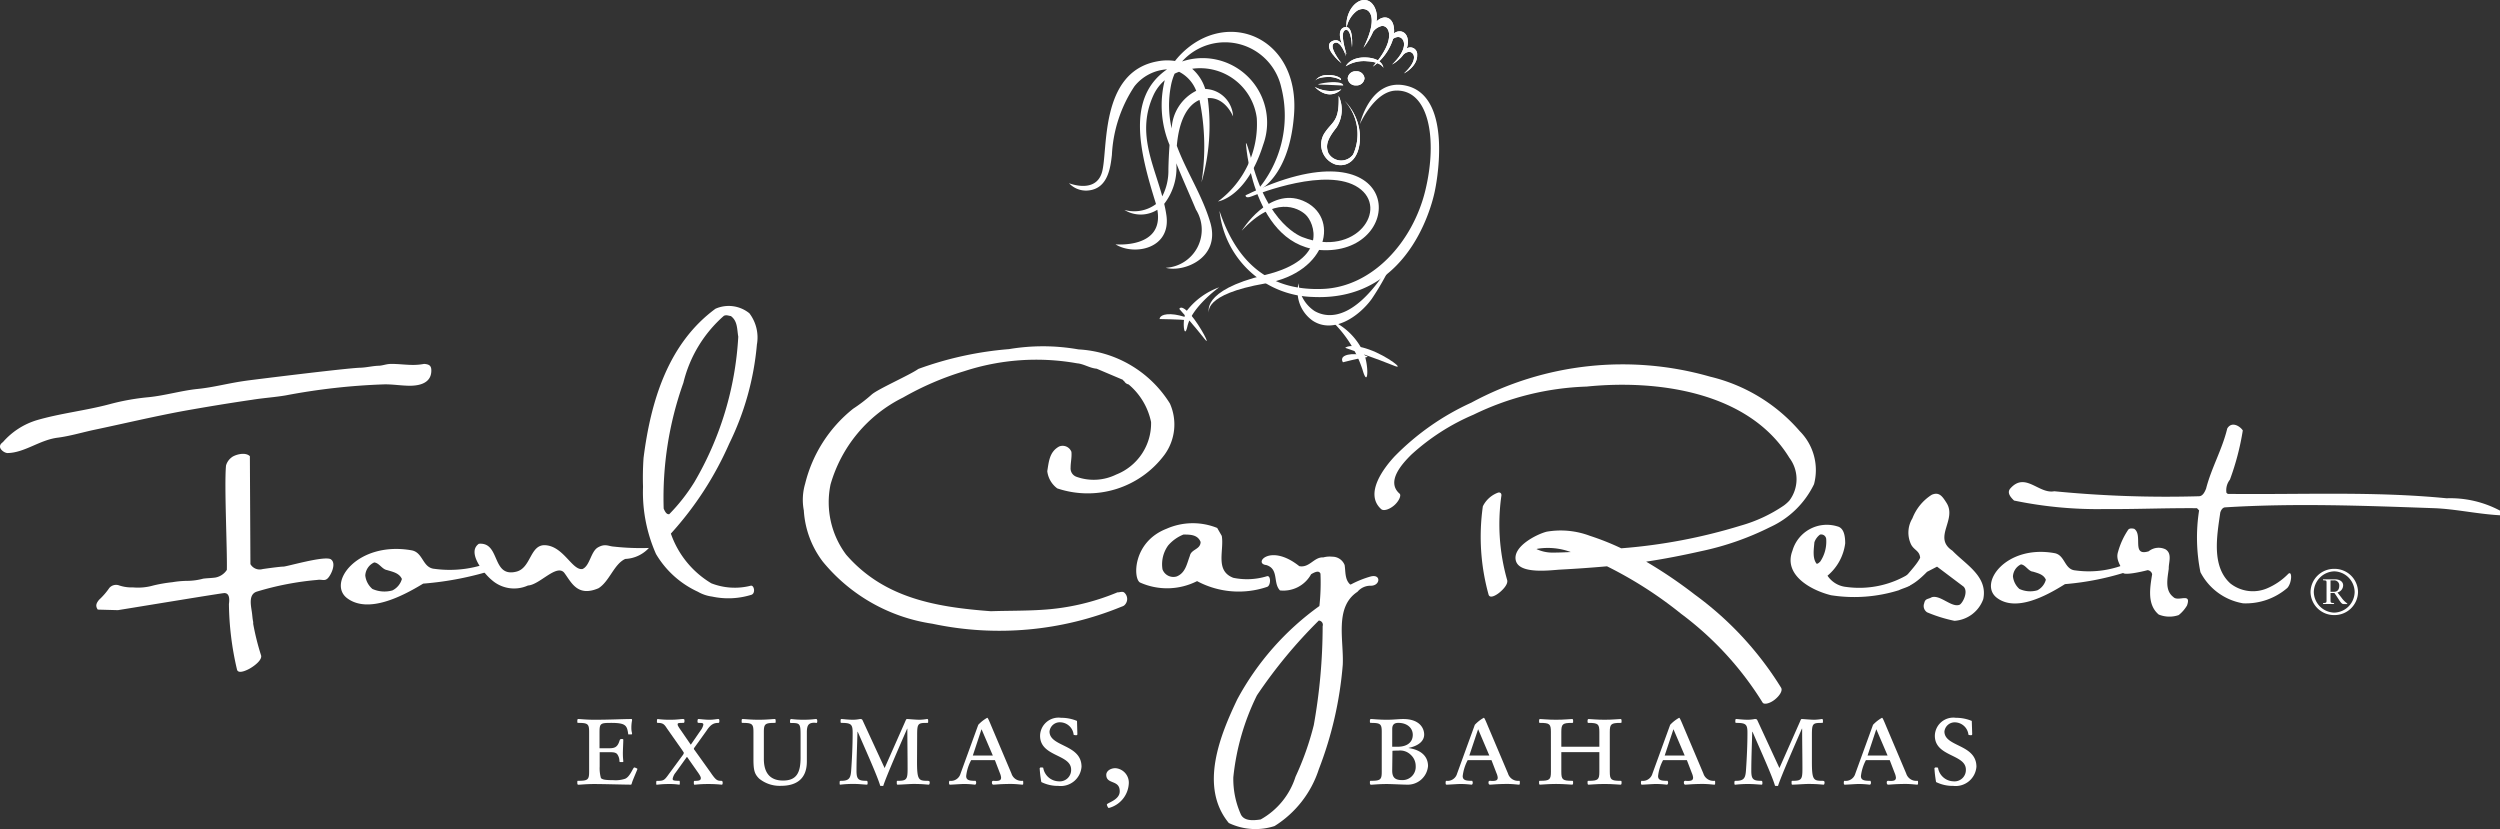 <svg xmlns="http://www.w3.org/2000/svg" width="100" height="33.159" viewBox="0 0 100 33.159">
  <rect x="0" y="0" width="100" height="33.159" fill="#333333" stroke="none"/>
  <g id="Group_5302" data-name="Group 5302" transform="translate(-841.242 -8734.663)">
    <g id="Group_10" data-name="Group 10" transform="translate(884.002 8734.663)">
      <g id="Group_2" data-name="Group 2" transform="translate(11.098 0)">
        <path id="Path_3" data-name="Path 3" d="M2.828,2.2a.274.274,0,0,0-.415-.263.779.779,0,0,0,.044-.288c-.015-.388-.327-.484-.556-.317,0-.027.005-.054.005-.082C1.911.669,1.5.563,1.2.861A.9.9,0,0,0,1.122.283C.766-.382-.07.216,0,1.133a1.112,1.112,0,0,1,.419-.7c.341-.22.99.007.26,1.48a3.03,3.03,0,0,0,.388-.646.6.6,0,0,1,.339-.226c.294-.046.627.516-.352,1.625a2.129,2.129,0,0,0,.81-1.11.368.368,0,0,1,.187-.075c.232-.018.516.385-.225,1.1a1.55,1.55,0,0,0,.34-.267.079.079,0,0,0,0,.013s.006-.012.019-.031a1.183,1.183,0,0,0,.09-.108.372.372,0,0,1,.217-.112c.193-.019.429.288-.189.859C2.305,2.936,2.847,2.653,2.828,2.2Z" fill="#fff"/>
        <path id="Path_4" data-name="Path 4" d="M2.828,2.2a.274.274,0,0,0-.415-.263.779.779,0,0,0,.044-.288c-.015-.388-.327-.484-.556-.317,0-.027.005-.054.005-.082C1.911.669,1.5.563,1.2.861A.9.9,0,0,0,1.122.283C.766-.382-.07.216,0,1.133a1.112,1.112,0,0,1,.419-.7c.341-.22.99.007.26,1.48a3.03,3.03,0,0,0,.388-.646.6.6,0,0,1,.339-.226c.294-.046.627.516-.352,1.625a2.129,2.129,0,0,0,.81-1.11.368.368,0,0,1,.187-.075c.232-.018.516.385-.225,1.1a1.55,1.55,0,0,0,.34-.267.079.079,0,0,0,0,.013s.006-.012.019-.031a1.183,1.183,0,0,0,.09-.108.372.372,0,0,1,.217-.112c.193-.019.429.288-.189.859C2.305,2.936,2.847,2.653,2.828,2.2Z" fill="#fff"/>
      </g>
      <g id="Group_3" data-name="Group 3" transform="translate(10.397 1.607)">
        <path id="Path_5" data-name="Path 5" d="M.5.924S-.324.248.144.032c.431-.2.539.612.539.612S.482-.008.221.111.451.857.5.924Z" fill="#fff"/>
        <path id="Path_6" data-name="Path 6" d="M.5.924S-.324.248.144.032c.431-.2.539.612.539.612S.482-.008.221.111.451.857.5.924Z" fill="#fff"/>
      </g>
      <path id="Path_7" data-name="Path 7" d="M0,0A4.743,4.743,0,0,1,1.257,1.972c.258.906.276-.433-.064-.888A2.606,2.606,0,0,0,0,0Z" transform="translate(10.483 12.812)" fill="#fff"/>
      <path id="Path_8" data-name="Path 8" d="M0,.073s1.392.481,1.914.7C2.469,1.011,1.686.4.966.144.193-.132,0,.073,0,.073Z" transform="translate(11.049 13.84)" fill="#fff"/>
      <g id="Group_4" data-name="Group 4" transform="translate(10.835 1.079)">
        <path id="Path_9" data-name="Path 9" d="M.268,1.1S-.265.163.172.014c.4-.138.312.807.312.807S.463.038.219.12.245,1.014.268,1.1Z" fill="#fff"/>
        <path id="Path_10" data-name="Path 10" d="M.268,1.1S-.265.163.172.014c.4-.138.312.807.312.807S.463.038.219.12.245,1.014.268,1.1Z" fill="#fff"/>
      </g>
      <path id="Path_11" data-name="Path 11" d="M1,.137S.344.1.079.1C-.2.109.336-.014.678,0,1.045.018,1,.137,1,.137Z" transform="translate(9.966 3.286)" fill="#fff"/>
      <g id="Group_5" data-name="Group 5" transform="translate(9.828 3.004)">
        <path id="Path_12" data-name="Path 12" d="M1.047.2A1.007,1.007,0,0,0,.461.078C.066.093,0,.247,0,.247A.579.579,0,0,1,.465,0C.812-.026,1.1.113,1.047.2Z" fill="#fff"/>
        <path id="Path_13" data-name="Path 13" d="M1.047.2A1.007,1.007,0,0,0,.461.078C.066.093,0,.247,0,.247A.579.579,0,0,1,.465,0C.812-.026,1.1.113,1.047.2Z" fill="#fff"/>
      </g>
      <g id="Group_6" data-name="Group 6" transform="translate(9.828 3.474)">
        <path id="Path_14" data-name="Path 14" d="M0,0A1.338,1.338,0,0,0,1.064.1S.615.609,0,0Z" fill="#fff"/>
        <path id="Path_15" data-name="Path 15" d="M0,0A1.338,1.338,0,0,0,1.064.1S.615.609,0,0Z" fill="#fff"/>
      </g>
      <path id="Path_16" data-name="Path 16" d="M1.417,0S.319.784.146,1.563C.008,2.18-.093,1.2.135.923A2.859,2.859,0,0,1,1.417,0Z" transform="translate(4.59 11.492)" fill="#fff"/>
      <path id="Path_17" data-name="Path 17" d="M0,.052S.725.879,1,1.24C1.3,1.623.844.739.468.3.064-.17,0,.052,0,.052Z" transform="translate(4.413 12.305)" fill="#fff"/>
      <path id="Path_18" data-name="Path 18" d="M0,.194S.821.206,1.148.241C1.5.279.876.013.446,0-.014-.013,0,.194,0,.194Z" transform="translate(3.624 12.568)" fill="#fff"/>
      <path id="Path_19" data-name="Path 19" d="M1.323,1.313S2.406-.454,3.769.112C5.254.728,4.81,2.979,2.27,3.421S.018,4.6.018,4.6s-.369-.89,2.23-1.515S4.214.966,3.871.663C3.581.4,2.639-.107,1.323,1.313Z" transform="translate(5.586 7.916)" fill="#fff"/>
      <path id="Path_20" data-name="Path 20" d="M.037,1.106A1.433,1.433,0,0,0,.681,2.22C1.239,2.536,2.4,2.64,3.908,0a10.562,10.562,0,0,1-.946,1.735c-.51.7-1.529,1.407-2.354.873A1.421,1.421,0,0,1,.037,1.106Z" transform="translate(9.146 10.224)" fill="#fff"/>
      <path id="Path_21" data-name="Path 21" d="M5.614,1.578S6.19.271,7.043.235C8.371.179,8.735,2.158,8.233,4.229S6.107,8.092,4.128,8.168C2.311,8.238.8,7.454,0,5.047A3.851,3.851,0,0,0,3.734,8.489c4.111.2,4.888-4.281,4.888-4.281S9.424.487,7.469.039C6.031-.291,5.614,1.578,5.614,1.578Z" transform="translate(6.02 3.389)" fill="#fff"/>
      <path id="Path_22" data-name="Path 22" d="M.037.325S.671.16.946.128C1.239.093.57-.057.234.023-.126.108.037.325.037.325Z" transform="translate(10.921 14.166)" fill="#fff"/>
      <path id="Path_23" data-name="Path 23" d="M.026.155S.369,4.512,3.438,4.277,6.16-.892,0,2.088c0,0-.026.149.246.042S3.266.939,4.512,1.782s-.1,2.807-2.228,1.983c0,0-1.431-.46-2.084-3.224C.2.54-.046-.35.026.155Z" transform="translate(7.064 5.723)" fill="#fff"/>
      <g id="Group_7" data-name="Group 7" transform="translate(10.093 3.835)">
        <path id="Path_24" data-name="Path 24" d="M.693,0A1.307,1.307,0,0,1,.608,1.264c-.392.494-.439.728-.325,1.027a.592.592,0,0,0,.99.052A1.969,1.969,0,0,0,.932.2a2.132,2.132,0,0,1,.614,1.4c.017.85-.427,1.284-.972,1.146A.842.842,0,0,1,.147,1.461C.455,1.007.727,1.027.693,0Z" transform="translate(0)" fill="#fff"/>
        <path id="Path_25" data-name="Path 25" d="M.693,0A1.307,1.307,0,0,1,.608,1.264c-.392.494-.439.728-.325,1.027a.592.592,0,0,0,.99.052A1.969,1.969,0,0,0,.932.2a2.132,2.132,0,0,1,.614,1.4c.017.85-.427,1.284-.972,1.146A.842.842,0,0,1,.147,1.461C.455,1.007.727,1.027.693,0Z" transform="translate(0)" fill="#fff"/>
      </g>
      <g id="Group_8" data-name="Group 8" transform="translate(11.149 2.851)">
        <path id="Path_26" data-name="Path 26" d="M.671.282A.313.313,0,0,1,.336.565.313.313,0,0,1,0,.282.312.312,0,0,1,.336,0,.313.313,0,0,1,.671.282Z" fill="#fff"/>
        <path id="Path_27" data-name="Path 27" d="M.671.282A.313.313,0,0,1,.336.565.313.313,0,0,1,0,.282.312.312,0,0,1,.336,0,.313.313,0,0,1,.671.282Z" fill="#fff"/>
      </g>
      <path id="Path_28" data-name="Path 28" d="M.31.151A.153.153,0,0,1,.155.3.153.153,0,0,1,0,.151.154.154,0,0,1,.155,0,.153.153,0,0,1,.31.151Z" transform="translate(11.233 3.063)" fill="#fff"/>
      <g id="Group_9" data-name="Group 9" transform="translate(11.072 2.3)">
        <path id="Path_29" data-name="Path 29" d="M0,.351a1.35,1.35,0,0,1,.859-.2c.558.029.644.262.644.262S1.482.031.816,0C.172-.028,0,.351,0,.351Z" fill="#fff"/>
        <path id="Path_30" data-name="Path 30" d="M0,.351a1.35,1.35,0,0,1,.859-.2c.558.029.644.262.644.262S1.482.031.816,0C.172-.028,0,.351,0,.351Z" fill="#fff"/>
      </g>
      <path id="Path_31" data-name="Path 31" d="M4.484.887a3.055,3.055,0,0,0-.244.278,2.06,2.06,0,0,0-.7.014C1.206,1.6,1.571,4.746,1.319,5.617S0,6.054,0,6.054a.929.929,0,0,0,.8.288c.764-.092.86-.931.916-1.416a5.432,5.432,0,0,1,.9-2.745A1.8,1.8,0,0,1,3.922,1.5C2.277,2.63,2.832,4.8,3.464,6.835c.006.018.01.036.015.054a1.456,1.456,0,0,1-1.263.234,1.245,1.245,0,0,0,1.317-.007C3.816,8.681,1.86,8.5,1.86,8.5c.753.467,2.239.175,2.034-1.178-.022-.15-.052-.3-.086-.442a2.343,2.343,0,0,0,.484-1.623c.242.609.526,1.23.785,1.851A1.523,1.523,0,0,1,3.868,9.438c.7.194,2.2-.375,1.787-1.8C5.33,6.531,4.695,5.594,4.313,4.558c.088-1.037.434-1.632.907-1.834A9.253,9.253,0,0,1,5.3,6.02a8.207,8.207,0,0,0,.248-3.372c.024,0,.048,0,.073,0,.656.007.942.736.942.736a1.152,1.152,0,0,0-1.114-1.1,1.762,1.762,0,0,0-.523-.807A2.282,2.282,0,0,1,7.511,3.447,3.844,3.844,0,0,1,5.959,6.784S7.1,6.633,7.767,4.516a2.578,2.578,0,0,0-3.245-3.33A2.306,2.306,0,0,1,8.491,2.224,4.6,4.6,0,0,1,7.464,6.413S8.8,5.947,9,3.33C9.249.215,6.334-.975,4.484.887ZM3.976,5.5a2.25,2.25,0,0,1-.245,1.079c-.369-1.345-1.023-2.56-.359-4.032a1.753,1.753,0,0,1,.458-.612,4.135,4.135,0,0,0,.192,2.589C4,4.824,3.983,5.151,3.976,5.5ZM5.089,2.361l-.015.005a1.783,1.783,0,0,0-.967,1.5,4.149,4.149,0,0,1-.032-1.7,2.23,2.23,0,0,1,.15-.493c.057-.028.117-.053.177-.076A1.424,1.424,0,0,1,5.089,2.361Z" transform="translate(0 1.274)" fill="#fff"/>
    </g>
    <g id="Group_17" data-name="Group 17" transform="translate(841.242 8746.895)">
      <g id="Group_11" data-name="Group 11" transform="translate(23.093 16.48)">
        <path id="Path_32" data-name="Path 32" d="M.472.518C.472.2.423.155.044.155,0,.155,0,.148,0,.089S0,0,.044,0c.081,0,.3.029.636.029C1.322.029,1.828,0,2.168,0c.016,0,.022.022.022.05a1.518,1.518,0,0,0-.028.336A.705.705,0,0,0,2.19.567a.122.122,0,0,1-.011.048H2.037c-.046-.35-.089-.46-.676-.46C.922.155.888.171.888.539V1.17h.363c.225,0,.351-.027.434-.292C1.708.809,1.718.8,1.785.8c.042,0,.054.012.054.032,0,.082-.017.4-.017.544,0,.185.017.286.017.317s-.005.029-.077.029-.077-.005-.077-.039a.477.477,0,0,0-.1-.291c-.066-.049-.11-.065-.291-.065h-.4V1.9a1.479,1.479,0,0,0,.05.462c.06.056.148.083.488.083A1.2,1.2,0,0,0,1.91,2.39c.2-.078.319-.452.367-.452.028,0,.127.039.127.06s-.187.445-.214.538-.028.089-.059.089C1.9,2.625,1.06,2.6.68,2.6c-.334,0-.555.028-.636.028C0,2.625,0,2.6,0,2.536s0-.065.044-.065c.379,0,.428-.049.428-.363Z" transform="translate(0 0.049)" fill="#fff"/>
        <path id="Path_33" data-name="Path 33" d="M1.053,1.456a.216.216,0,0,0,.051-.1c0-.017-.017-.037-.078-.131L.428.374C.33.22.274.155.07.155.033.155.028.143.028.112.028.022.038,0,.057,0a3.6,3.6,0,0,0,.51.029C.841.029.984,0,1.053,0s.077.006.077.076-.015.079-.059.079c-.2,0-.214.01-.214.065,0,.034.027.088.137.242l.389.566.385-.56A.6.6,0,0,0,1.885.231c0-.06-.025-.076-.155-.076C1.658.155,1.652.143,1.652.1c0-.083.012-.1.045-.1.056,0,.241.029.435.029.174,0,.273-.029.35-.029.034,0,.044.022.044.076s-.01.079-.033.079c-.164,0-.3.033-.483.316l-.483.673a.082.082,0,0,0-.021.047.055.055,0,0,0,.021.04l.633.885c.219.323.273.356.437.356.04,0,.061.018.061.076s-.011.078-.043.078A4.9,4.9,0,0,0,2.086,2.6a4.757,4.757,0,0,0-.548.028c-.022,0-.034-.01-.034-.083s.011-.072.056-.072c.175,0,.224-.033.224-.11,0-.039-.022-.1-.155-.283l-.378-.539c-.01-.018-.016-.023-.021-.023s-.011.005-.027.029L.78,2.137a.553.553,0,0,0-.122.253c0,.06.022.081.254.081.021,0,.031.006.031.072s0,.083-.027.083A2.412,2.412,0,0,0,.528,2.6a3.839,3.839,0,0,0-.5.028c-.022,0-.028,0-.028-.06,0-.088.006-.094.038-.094.253,0,.286-.017.468-.274Z" transform="translate(3.156 0.049)" fill="#fff"/>
        <path id="Path_34" data-name="Path 34" d="M.472.518C.472.2.423.155.044.155,0,.155,0,.148,0,.089S0,0,.044,0c.082,0,.3.029.638.029S1.235,0,1.318,0c.038,0,.043.022.043.089s-.006.066-.043.066C.937.155.888.2.888.518V1.593c0,.626.307.868.769.868.55,0,.7-.329.7-.923V.658c0-.476-.022-.5-.385-.5-.032,0-.038-.007-.038-.062S1.947,0,1.982,0A3.938,3.938,0,0,0,2.47.029C2.783.029,2.921,0,2.981,0,3,0,3.025.017,3.025.083c0,.039-.006.073-.032.073S2.941.148,2.914.148c-.235,0-.306.095-.306.385V1.7c0,.7-.423.972-1.034.972A1.3,1.3,0,0,1,.7,2.383C.516,2.2.472,2.056.472,1.6Z" transform="translate(6.573 0.049)" fill="#fff"/>
        <path id="Path_35" data-name="Path 35" d="M3.095,1.708c0,.725.063.763.413.763.077,0,.094.021.094.065,0,.061-.017.089-.039.089-.071,0-.224-.028-.609-.028-.153,0-.5.028-.626.028-.033,0-.043,0-.043-.078s0-.076.055-.076c.34,0,.378-.067.378-.473,0-.542-.01-1.087-.01-1.612H2.7c-.231.531-.846,1.931-.956,2.289H1.624C1.518,2.3,1.043,1.247.724.51H.713C.7,1.028.674,1.593.674,2.065c0,.329.066.406.38.406.048,0,.065.006.065.089,0,.055-.01.065-.038.065-.05,0-.315-.028-.472-.028a4.265,4.265,0,0,0-.577.028C0,2.625,0,2.615,0,2.561c0-.078,0-.089.059-.089.346,0,.386-.126.406-.477C.493,1.61.52,1.044.52.555c0-.33-.048-.4-.433-.4C.043.155.037.148.037.1c0-.088.007-.1.039-.1.065,0,.23.029.478.029A1.452,1.452,0,0,0,.811,0C.882,0,.9.011.922.061l.877,1.9L2.617.112C2.662.006,2.669,0,2.7,0c.053,0,.335.029.5.029A2.132,2.132,0,0,0,3.491,0c.04,0,.05.006.05.083S3.536.155,3.5.155c-.367,0-.4.02-.4.488Z" transform="translate(10.493 0.049)" fill="#fff"/>
        <path id="Path_36" data-name="Path 36" d="M1.17.28A1.489,1.489,0,0,1,1.526,0c.023,0,.039.022.171.34l.8,1.888a.416.416,0,0,0,.438.292c.029,0,.033.011.033.065,0,.085,0,.089-.043.089s-.237-.028-.45-.028c-.413,0-.615.028-.693.028-.049,0-.066-.028-.066-.091,0-.041.017-.063.066-.063.022,0,.038.006.081.006.161,0,.22-.034.22-.136a.569.569,0,0,0-.048-.176l-.2-.521H.886a1.737,1.737,0,0,0-.2.637c0,.17.136.191.377.191a.131.131,0,0,1,.023.065c0,.067-.023.089-.056.089a3.693,3.693,0,0,0-.439-.028c-.078,0-.5.028-.539.028S0,2.664,0,2.592A.14.14,0,0,1,.018,2.52a.4.4,0,0,0,.444-.292ZM.952,1.509h.8L1.3.456Z" transform="translate(14.868)" fill="#fff"/>
        <path id="Path_37" data-name="Path 37" d="M1.508.649c0,.038-.016.048-.049.048a.3.3,0,0,1-.1-.017.554.554,0,0,0-.527-.5A.413.413,0,0,0,.394.549c0,.62,1.28.5,1.28,1.41a.834.834,0,0,1-.927.765A1.492,1.492,0,0,1,.066,2.57,4.532,4.532,0,0,1,0,2.015l.027-.028c.011,0,.022,0,.039,0A.128.128,0,0,1,.142,2a.644.644,0,0,0,.616.541.455.455,0,0,0,.5-.47C1.257,1.45.016,1.564.016.719A.738.738,0,0,1,.856,0a1.622,1.622,0,0,1,.637.125Z" transform="translate(18.494)" fill="#fff"/>
        <path id="Path_38" data-name="Path 38" d="M.9.627a1.07,1.07,0,0,1-.8.966c-.032,0-.076-.11-.076-.138,0-.07.514-.176.514-.527C.541.446,0,.665,0,.266,0,.117.164,0,.368,0A.581.581,0,0,1,.9.627Z" transform="translate(21.158 2.015)" fill="#fff"/>
      </g>
      <g id="Group_19" data-name="Group 19" transform="translate(54.796 16.48)">
        <path id="Path_39" data-name="Path 39" d="M.474.518C.474.2.424.155.046.155.007.155,0,.148,0,.089S.007,0,.046,0c.081,0,.3.029.637.029C.946.029,1.155,0,1.331,0c.669,0,.84.379.84.621,0,.275-.254.461-.621.533v.008c.455.064.775.3.775.721a.815.815,0,0,1-.856.742C1.337,2.625.864,2.6.683,2.6c-.336,0-.556.028-.637.028C.007,2.625,0,2.6,0,2.536s.007-.065.046-.065c.378,0,.428-.049.428-.363Zm.418.591h.214c.394,0,.609-.187.609-.478,0-.273-.226-.477-.578-.477C.979.155.893.22.893.4Zm0,.949c0,.277.109.385.4.385a.528.528,0,0,0,.54-.56.605.605,0,0,0-.2-.453.6.6,0,0,0-.5-.166c-.116,0-.176,0-.23.009Z" transform="translate(0 0.049)" fill="#fff"/>
        <path id="Path_40" data-name="Path 40" d="M1.168.28A1.448,1.448,0,0,1,1.525,0c.021,0,.039.022.17.34l.8,1.888a.417.417,0,0,0,.441.292c.027,0,.032.011.032.065,0,.085-.006.089-.044.089s-.235-.028-.451-.028c-.412,0-.615.028-.692.028-.05,0-.066-.028-.066-.091,0-.041.016-.063.066-.063.022,0,.038.006.083.006.16,0,.22-.034.22-.136a.56.56,0,0,0-.05-.176l-.2-.521H.883a1.807,1.807,0,0,0-.2.637c0,.17.138.191.379.191a.157.157,0,0,1,.023.065c0,.067-.023.089-.056.089a3.744,3.744,0,0,0-.44-.028c-.077,0-.494.028-.538.028S0,2.664,0,2.592A.149.149,0,0,1,.016,2.52.4.4,0,0,0,.46,2.228ZM.948,1.509h.8L1.3.456Z" transform="translate(3.029)" fill="#fff"/>
        <path id="Path_41" data-name="Path 41" d="M.473.518C.473.2.423.155.044.155,0,.155,0,.148,0,.089S0,0,.044,0c.084,0,.3.029.637.029S1.236,0,1.318,0c.039,0,.044.022.044.089s0,.066-.044.066C.939.155.89.2.89.518v.591H2.411V.518c0-.315-.049-.363-.429-.363-.038,0-.043-.007-.043-.066S1.945,0,1.983,0c.081,0,.3.029.636.029S3.174,0,3.257,0C3.295,0,3.3.022,3.3.089s-.005.066-.044.066c-.378,0-.427.048-.427.363V2.109c0,.314.049.363.427.363.038,0,.044.006.044.065s-.005.089-.044.089c-.083,0-.3-.028-.638-.028s-.555.028-.636.028c-.038,0-.043-.022-.043-.089s.005-.065.043-.065c.379,0,.429-.049.429-.363V1.324H.89v.784c0,.314.049.363.427.363.039,0,.044.006.044.065s0,.089-.044.089c-.081,0-.3-.028-.637-.028s-.553.028-.637.028C0,2.625,0,2.6,0,2.536s0-.065.044-.065c.379,0,.43-.049.43-.363Z" transform="translate(6.767 0.049)" fill="#fff"/>
        <path id="Path_42" data-name="Path 42" d="M1.169.28A1.469,1.469,0,0,1,1.526,0c.021,0,.038.022.171.34l.8,1.888a.417.417,0,0,0,.441.292c.028,0,.03.011.03.065,0,.085,0,.089-.042.089s-.235-.028-.452-.028c-.411,0-.614.028-.691.028-.049,0-.066-.028-.066-.091,0-.041.017-.063.066-.063.021,0,.039.006.083.006.16,0,.22-.034.22-.136a.582.582,0,0,0-.049-.176l-.2-.521H.885a1.758,1.758,0,0,0-.2.637c0,.17.137.191.379.191a.141.141,0,0,1,.022.065c0,.067-.022.089-.056.089a3.75,3.75,0,0,0-.44-.028c-.078,0-.494.028-.538.028S0,2.664,0,2.592A.149.149,0,0,1,.017,2.52a.4.4,0,0,0,.444-.292ZM.95,1.509h.8L1.3.456Z" transform="translate(10.842)" fill="#fff"/>
        <path id="Path_43" data-name="Path 43" d="M3.1,1.708c0,.725.061.763.412.763.076,0,.094.021.094.065,0,.061-.018.089-.039.089-.071,0-.225-.028-.61-.028-.152,0-.5.028-.625.028-.035,0-.045,0-.045-.078s0-.076.056-.076c.341,0,.378-.067.378-.473,0-.542-.011-1.087-.011-1.612H2.7c-.231.531-.846,1.931-.955,2.289H1.626C1.521,2.3,1.043,1.247.725.51H.713C.7,1.028.676,1.593.676,2.065c0,.329.065.406.379.406.048,0,.065.006.065.089,0,.055-.01.065-.038.065C1.032,2.625.769,2.6.61,2.6a4.26,4.26,0,0,0-.577.028C.006,2.625,0,2.615,0,2.561c0-.078.006-.089.06-.089.346,0,.386-.126.407-.477C.494,1.61.522,1.044.522.555c0-.33-.05-.4-.434-.4C.045.155.037.148.037.1c0-.088.008-.1.039-.1C.144,0,.307.029.555.029A1.528,1.528,0,0,0,.815,0C.885,0,.9.011.923.061l.878,1.9L2.62.112C2.663.006,2.669,0,2.7,0c.056,0,.335.029.507.029A2.133,2.133,0,0,0,3.492,0c.039,0,.05.006.05.083S3.536.155,3.5.155c-.367,0-.4.02-.4.488Z" transform="translate(14.58 0.049)" fill="#fff"/>
        <path id="Path_44" data-name="Path 44" d="M1.169.28A1.515,1.515,0,0,1,1.526,0c.022,0,.039.022.17.34l.8,1.888a.418.418,0,0,0,.44.292c.028,0,.034.011.034.065,0,.085-.006.089-.044.089s-.237-.028-.451-.028c-.412,0-.615.028-.692.028-.05,0-.065-.028-.065-.091,0-.041.014-.063.065-.063.022,0,.038.006.083.006.159,0,.219-.034.219-.136a.605.605,0,0,0-.048-.176l-.2-.521H.885a1.806,1.806,0,0,0-.2.637c0,.17.138.191.38.191a.154.154,0,0,1,.021.065c0,.067-.021.089-.055.089a3.8,3.8,0,0,0-.44-.028c-.077,0-.494.028-.539.028S0,2.664,0,2.592A.137.137,0,0,1,.017,2.52a.4.4,0,0,0,.445-.292ZM.951,1.509h.8L1.3.456Z" transform="translate(18.956)" fill="#fff"/>
        <path id="Path_45" data-name="Path 45" d="M1.511.649c0,.038-.017.048-.05.048a.291.291,0,0,1-.1-.017A.554.554,0,0,0,.83.182.413.413,0,0,0,.4.549c0,.62,1.28.5,1.28,1.41a.835.835,0,0,1-.927.765A1.5,1.5,0,0,1,.066,2.57,4.784,4.784,0,0,1,0,2.015l.028-.028c.01,0,.022,0,.038,0A.136.136,0,0,1,.144,2a.644.644,0,0,0,.614.541.455.455,0,0,0,.5-.47C1.257,1.45.017,1.564.017.719A.738.738,0,0,1,.857,0a1.626,1.626,0,0,1,.637.125Z" transform="translate(22.581)" fill="#fff"/>
      </g>
      <g id="Group_16" data-name="Group 16" transform="translate(0 0)">
        <path id="Path_46" data-name="Path 46" d="M3.3,1.388c-.871.53-2.2,1.2-3.032.59s.4-2.3,2.565-1.923c.478.084.43.708.931.743A4.49,4.49,0,0,0,6.174.456V.822A12.648,12.648,0,0,1,3.3,1.388ZM1.853.846C1.652.811,1.545.562,1.342.54a.609.609,0,0,0-.358.521.828.828,0,0,0,.285.54,1.184,1.184,0,0,0,.8.059.732.732,0,0,0,.38-.458C2.342.964,2.082.916,1.853.846Z" transform="translate(13.627 9.725)" fill="#fff"/>
        <path id="Path_47" data-name="Path 47" d="M3.463,5.512a13.284,13.284,0,0,1-2.335,3.6A3.745,3.745,0,0,0,2.746,11.1a2.579,2.579,0,0,0,1.582.095c.137-.022.2.33,0,.371a3.089,3.089,0,0,1-1.55.065,1.543,1.543,0,0,1-.572-.194A3.77,3.77,0,0,1,.533,9.928,6.093,6.093,0,0,1,.014,7.242,11.569,11.569,0,0,1,.035,6.085C.325,3.8,1.022,1.509,2.911.118A1.311,1.311,0,0,1,4.269.3a1.6,1.6,0,0,1,.3,1.251A11.2,11.2,0,0,1,3.463,5.512Zm.073-5.1C3.43.4,3.357.353,3.249.4A5.186,5.186,0,0,0,1.628,3.081,13.686,13.686,0,0,0,.84,8.112c.043.095.107.245.223.223a7.326,7.326,0,0,0,1-1.274A12.9,12.9,0,0,0,3.824,1.235C3.771.937,3.8.617,3.536.417Z" transform="translate(25.707)" fill="#fff"/>
        <path id="Path_48" data-name="Path 48" d="M0,.927A.941.941,0,0,1,.948,0,.938.938,0,0,1,1.9.927a.938.938,0,0,1-.947.922A.939.939,0,0,1,0,.927Zm1.765,0A.839.839,0,0,0,.948.1.845.845,0,0,0,.131.927a.842.842,0,0,0,.817.824A.839.839,0,0,0,1.765.927ZM.5.418H.976c.166,0,.329.076.329.243a.3.3,0,0,1-.228.284l.164.211a.959.959,0,0,0,.228.229v.023H1.318c-.1,0-.159-.158-.363-.442H.8V1.23c0,.132,0,.125.142.142v.035H.5V1.372c.141-.017.141-.01.141-.142V.593C.642.46.642.469.5.456Zm.3.5H.937c.14,0,.213-.088.213-.25A.2.2,0,0,0,.926.462H.8Z" transform="translate(92.421 10.522)" fill="#fff"/>
        <path id="Path_49" data-name="Path 49" d="M6.03.606c-.45.2-.633.9-1.073,1.173-.848.362-1.084-.241-1.373-.624C3.273.8,2.6,1.647,2.136,1.669a1.348,1.348,0,0,1-1.459-.23C.43,1.241-.341.354.173,0c.868-.077.5,1.358,1.491,1.117C2.265.978,2.211.029,2.823.057c.734.035,1.084,1.019,1.492.953.3-.121.332-.7.621-.865S5.355.1,5.569.113A9.824,9.824,0,0,0,6.975.167,1.364,1.364,0,0,1,6.03.606Z" transform="translate(18.982 9.519)" fill="#fff"/>
        <path id="Path_50" data-name="Path 50" d="M14.467,4.34a3.827,3.827,0,0,1-4.291,1.348,1,1,0,0,1-.4-.69c.064-.385.086-.771.472-.985a.375.375,0,0,1,.494.214c.021.215-.033.42-.033.634a.354.354,0,0,0,.236.363,2.04,2.04,0,0,0,1.588-.09,2.2,2.2,0,0,0,1.395-2.1,2.666,2.666,0,0,0-.9-1.506.247.247,0,0,1-.172-.125l-.033-.023c-.01-.022-.032-.044-.042-.044L11.752.9c-.279-.023-.515-.193-.782-.215A9.277,9.277,0,0,0,6.453,1,11.81,11.81,0,0,0,4.007,2.053a5.6,5.6,0,0,0-2.9,3.476,3.5,3.5,0,0,0,.622,2.807c1.512,1.744,3.594,2.1,5.793,2.265.643-.023,1.351-.012,2.038-.056a9.265,9.265,0,0,0,3.025-.7c.065.011.172-.046.258,0a.339.339,0,0,1,0,.532.473.473,0,0,1-.1.044,12.867,12.867,0,0,1-7.563.68A6.988,6.988,0,0,1,.8,8.621a3.745,3.745,0,0,1-.762-2.05A2.27,2.27,0,0,1,.091,5.5a5.509,5.509,0,0,1,1.921-3,6.234,6.234,0,0,0,.74-.566C3,1.713,4.286,1.148,4.619.909A13.768,13.768,0,0,1,8.244.117a8.173,8.173,0,0,1,2.779.011,4.6,4.6,0,0,1,3.658,2.164A2.057,2.057,0,0,1,14.467,4.34Z" transform="translate(32.115 1.616)" fill="#fff"/>
        <path id="Path_51" data-name="Path 51" d="M2.434,2.318a2.651,2.651,0,0,1-2.285.054C-.129,2.208-.14.75,1.211.224A2.605,2.605,0,0,1,3.239.191l.183.318c.1.592-.279,1.392.46,1.676A2.715,2.715,0,0,0,5.235,2.12c.161-.033.15.383,0,.428A3.526,3.526,0,0,1,2.434,2.318ZM1.888.455a1.582,1.582,0,0,0-.612.438,1.285,1.285,0,0,0-.225.954.463.463,0,0,0,.568.284c.354-.142.408-.515.526-.822.054-.274.43-.252.43-.559C2.456.455,2.156.455,1.888.455Z" transform="translate(45.449 8.695)" fill="#fff"/>
        <path id="Path_52" data-name="Path 52" d="M5.748,1.469c-.934.613-.54,1.939-.59,2.926A14.908,14.908,0,0,1,4.2,8.571a4.2,4.2,0,0,1-1.77,2.269A2.468,2.468,0,0,1,.6,10.718C-.6,9.261.266,7.179.942,5.765A11.024,11.024,0,0,1,4.224,2.039,8.571,8.571,0,0,0,4.267.746c-.042-.1-.139-.121-.375.022a1.263,1.263,0,0,1-1.244.647C2.357,1.118,2.615.559,2.1.4c-.536-.054.15-.888,1.319.044.4.077.58-.351.934-.351h.033A.958.958,0,0,1,4.739.066.526.526,0,0,1,5.233.4c.042.252,0,.581.225.779.022,0,.032-.011.042-.011A3.954,3.954,0,0,1,6.284.855c.418-.1.375.372,0,.372A.672.672,0,0,0,5.748,1.469ZM4.2,2.62A19.6,19.6,0,0,0,1.725,5.612,9.587,9.587,0,0,0,.781,8.889a3.468,3.468,0,0,0,.289,1.457c.119.307.515.275.805.23A2.985,2.985,0,0,0,3.269,8.867,11.5,11.5,0,0,0,4,6.8a22.606,22.606,0,0,0,.354-3.956A.171.171,0,0,0,4.2,2.62Z" transform="translate(48.552 9.97)" fill="#fff"/>
        <path id="Path_53" data-name="Path 53" d="M15.823,6.517a11.373,11.373,0,0,1-2.768.964c-.73.165-1.459.307-2.189.417a18.288,18.288,0,0,1,1.942,1.315,13.179,13.179,0,0,1,3.455,3.726c.075.121-.064.329-.258.482s-.429.208-.483.11a12.868,12.868,0,0,0-3.261-3.55A16.164,16.164,0,0,0,9.3,8.084q-.934.083-1.867.132c-.386.022-1.641.2-1.78-.362S6.49,6.8,6.886,6.7a3.308,3.308,0,0,1,1.728.164,10.49,10.49,0,0,1,1.256.5,22.009,22.009,0,0,0,4.784-.909,5.879,5.879,0,0,0,1.716-.8,1.441,1.441,0,0,0,.225-.2,1.419,1.419,0,0,0,0-1.71C14.975,1.093,11.3.609,8.485.895A11.133,11.133,0,0,0,3.961,2.019a8.781,8.781,0,0,0-2.489,1.6C1.107,3.981.453,4.693,1,5.175c.085.066-.022.3-.2.46S.378,5.888.27,5.8c-.7-.625.128-1.677.536-2.115A10.212,10.212,0,0,1,3.875,1.537,12.716,12.716,0,0,1,13.43.5a6.831,6.831,0,0,1,3.583,2.181A2.205,2.205,0,0,1,17.581,4.8,3.613,3.613,0,0,1,15.823,6.517ZM5.009,9.125c-.075.066-.4.3-.45.077a8.661,8.661,0,0,1-.225-3.518,1.1,1.1,0,0,1,.611-.548c.086-.022.15.034.128.142a8.143,8.143,0,0,0,.236,3.365C5.342,8.8,5.159,9,5.009,9.125ZM6.521,7.382l-.042.012a1.485,1.485,0,0,0,.612.142h.032c.246,0,.493-.011.729-.022A2.645,2.645,0,0,0,6.521,7.382Z" transform="translate(54.98 2.336)" fill="#fff"/>
        <path id="Path_54" data-name="Path 54" d="M4.686,2.467c-.117.055-.247.088-.354.142a5.984,5.984,0,0,1-2.715.2C.781,2.6-.292,1.985.074,1.031a1.431,1.431,0,0,1,1.8-.975c.269.064.311.405.311.679a2.021,2.021,0,0,1-.708,1.293,1.021,1.021,0,0,0,.751.45,3.824,3.824,0,0,0,2.6-.58c.129,0,.041.109.1.263A.384.384,0,0,1,4.686,2.467ZM1.178.384A.638.638,0,0,0,.953.692c-.022.263-.086.635.086.854.042.022.118-.054.15-.087a1.433,1.433,0,0,0,.236-.9A.2.2,0,0,0,1.178.384Z" transform="translate(71.623 8.768)" fill="#fff"/>
        <path id="Path_55" data-name="Path 55" d="M2.084,5.083a5.776,5.776,0,0,1-1.095-.34.3.3,0,0,1-.117-.362c.042-.2.15-.153.3-.241.343-.11.8.428,1.115.3.118-.055.365-.516.161-.724l-1.062-.8-.4.207C.378,3.746.152,3.7.152,3.7c-.482-.076.311-.635.558-1.139-.022-.285-.246-.3-.365-.537A1.1,1.1,0,0,1,.4.984,1.947,1.947,0,0,1,1.172.042c.3-.131.429.066.59.318C2.2,1.04,1.2,1.752,2,2.277c.536.559,1.427,1.03,1.234,1.94A1.316,1.316,0,0,1,2.084,5.083Z" transform="translate(76.096 7.518)" fill="#fff"/>
        <path id="Path_56" data-name="Path 56" d="M2.965,1.29C2.182,1.783.991,2.407.24,1.837S.6-.3,2.547.051c.429.077.386.658.837.691A3.92,3.92,0,0,0,5.55.423v.34A11.082,11.082,0,0,1,2.965,1.29Zm-1.3-.5C1.485.752,1.388.522,1.205.5A.567.567,0,0,0,.884.982a.784.784,0,0,0,.257.5,1.028,1.028,0,0,0,.719.055A.671.671,0,0,0,2.2,1.114C2.107.894,1.871.851,1.667.785Z" transform="translate(79.634 9.843)" fill="#fff"/>
        <path id="Path_57" data-name="Path 57" d="M2.453,3.464a1.13,1.13,0,0,1-.8-.022C1.187,3.048,1.3,2.39,1.391,1.831a.207.207,0,0,0-.183-.164c-.235.065-1.029.241-.987.076-.075-.263-.3-.482-.193-.811A3.012,3.012,0,0,1,.437.045C.5-.021.608,0,.672.013c.366.241-.128,1.117.58.9A.632.632,0,0,1,1.927.835c.279.175.117.536.128.777-.053.4-.16.866.183,1.129.193.208.74-.2.547.34A1.38,1.38,0,0,1,2.453,3.464Z" transform="translate(84.695 8.907)" fill="#fff"/>
        <path id="Path_58" data-name="Path 58" d="M17.028,3.342c-2.821-.1-5.6-.207-8.389-.033-.086.011-.15.1-.182.208-.129.91-.365,2.148.407,2.838a1.458,1.458,0,0,0,1.448.2,2.6,2.6,0,0,0,.848-.57c.183-.2.172.34-.022.548a2.544,2.544,0,0,1-1.769.614A2.363,2.363,0,0,1,7.663,5.9,7.031,7.031,0,0,1,7.61,3.43l-.086-.088c-1.223-.011-2.457.044-3.669.034a16.4,16.4,0,0,1-3.647-.34c-.15-.142-.29-.318-.15-.482.6-.68,1.137.23,1.759.11a45.924,45.924,0,0,0,5.782.2c.161,0,.236-.175.289-.3C8.1,1.732,8.532,1,8.736.154c.182-.306.515-.087.622.077A10.368,10.368,0,0,1,8.843,2.2a.679.679,0,0,0-.139.526l.054.044c2.961.033,5.846-.11,8.754.175a4.235,4.235,0,0,1,2.135.494v.186C18.734,3.574,17.876,3.376,17.028,3.342Z" transform="translate(80.354 4.754)" fill="#fff"/>
        <g id="Group_13" data-name="Group 13" transform="translate(3.855 5.923)">
          <g id="Group_12" data-name="Group 12">
            <path id="Path_59" data-name="Path 59" d="M7.482,4.509c-.139,0-.762.087-.837.1a.425.425,0,0,1-.483-.2L6.14.092C5.94-.1,5.508.049,5.4.148a.606.606,0,0,0-.214.318c-.075.756.053,3.364.033,4.175a.7.7,0,0,1-.461.306c-.161.023-.322.023-.483.044a2.5,2.5,0,0,1-.622.088,3.871,3.871,0,0,0-.612.054,5.849,5.849,0,0,0-.762.131,2.223,2.223,0,0,1-.815.077,1.555,1.555,0,0,1-.547-.077.356.356,0,0,0-.4.1,2.756,2.756,0,0,1-.408.471c-.107.131-.16.241-.053.394l.805.022c1.351-.218,4.157-.683,4.258-.683.235,0,.2.312.183.438a11.969,11.969,0,0,0,.322,2.617c.049.224.483-.011.579-.077.194-.121.428-.329.386-.482A10.157,10.157,0,0,1,6.273,6.8c0-.025,0-.05,0-.076-.032-.145-.033-.264-.054-.4-.042-.285-.135-.708.2-.815a11.8,11.8,0,0,1,2.417-.467c.19-.031.292.061.419-.065s.358-.593.128-.757S7.621,4.509,7.482,4.509Z" fill="#fff"/>
          </g>
        </g>
        <g id="Group_15" data-name="Group 15" transform="translate(0 2.324)">
          <g id="Group_14" data-name="Group 14" transform="translate(0 0)">
            <path id="Path_60" data-name="Path 60" d="M16.967,0a2.38,2.38,0,0,1-.381.04c-.326.008-.642-.045-.967-.038-.157,0-.325.069-.47.072-.247.006-.493.073-.74.079-.55.014-4.439.5-4.538.516-.74.1-1.3.265-1.959.332s-1.308.265-1.97.331a9.3,9.3,0,0,0-1.566.282c-.96.256-1.958.361-2.906.638A2.914,2.914,0,0,0,.12,3.125c-.066.052-.121.1-.12.185,0,.122.187.259.31.256.685-.017,1.279-.526,2-.615.481-.062.961-.206,1.43-.308,1.2-.252,2.381-.534,3.577-.756.918-.164,1.847-.318,2.776-.453.437-.071.9-.1,1.334-.174A25.587,25.587,0,0,1,15.357.819c.359-.009.743.062,1.091.054.45-.012.817-.172.805-.627C17.249.064,17.157.016,16.967,0Z" transform="translate(0 0)" fill="#fff"/>
          </g>
        </g>
      </g>
    </g>
  </g>
</svg>
